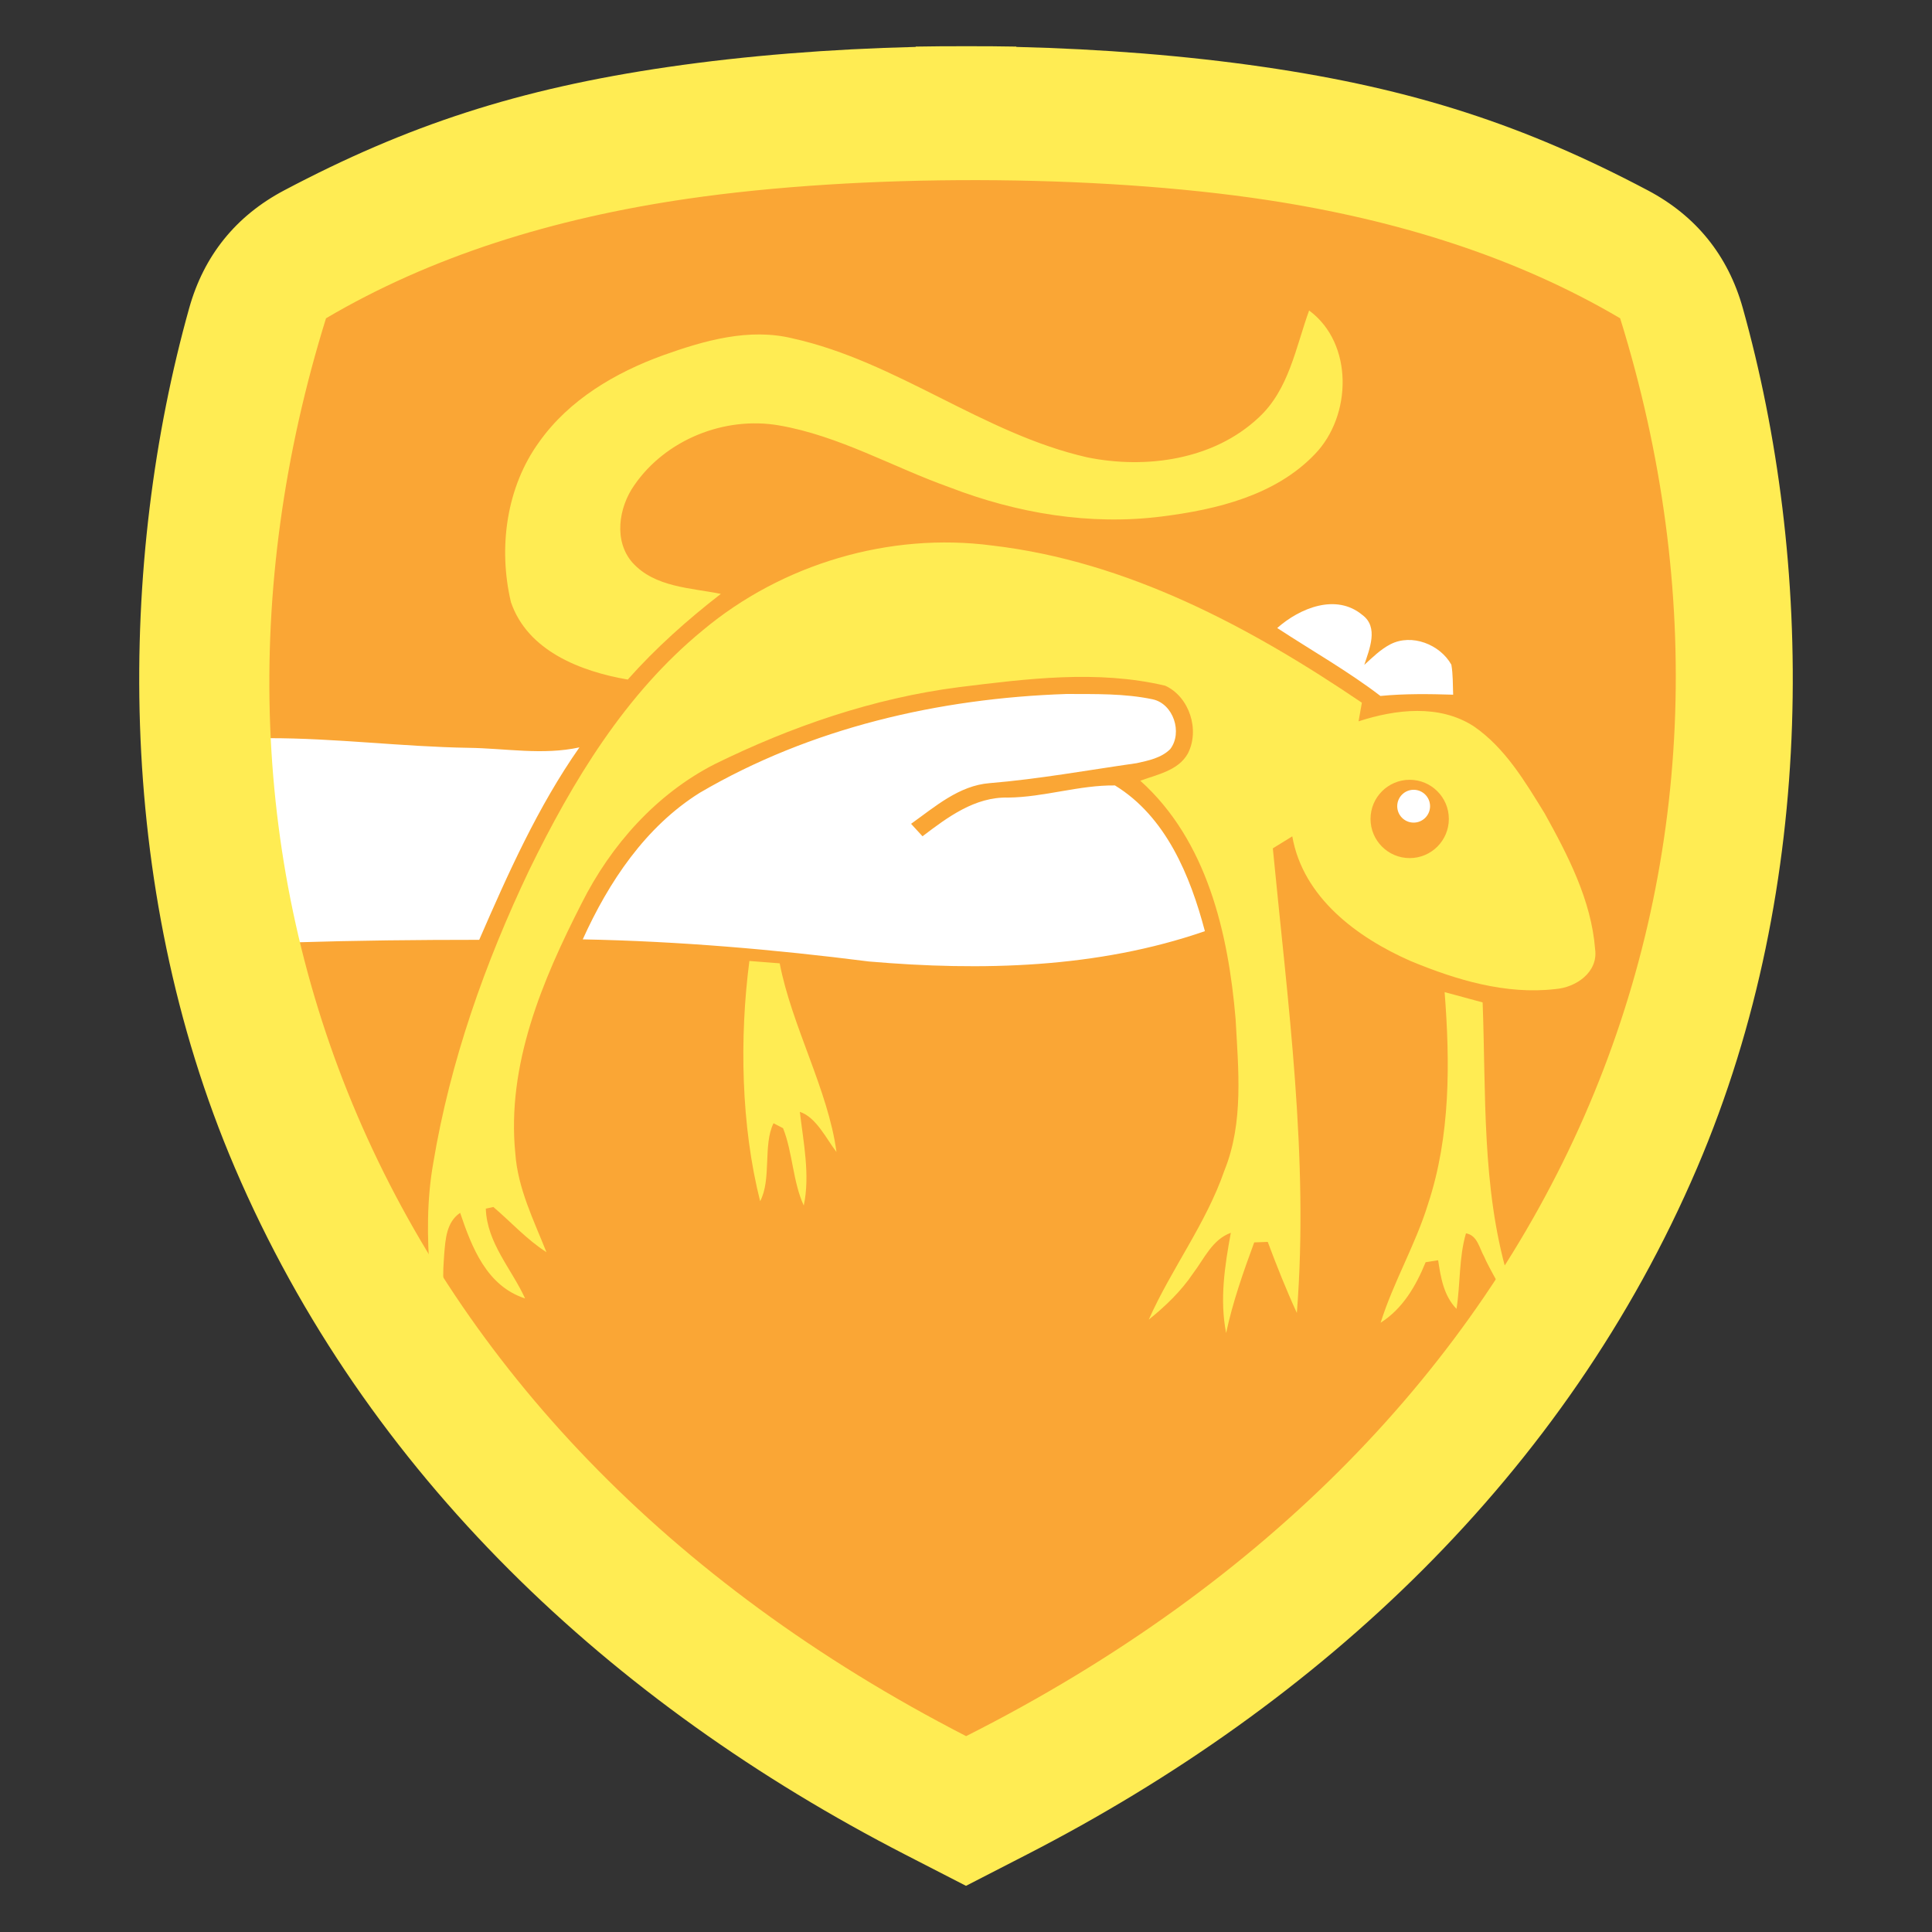 <?xml version="1.0" encoding="UTF-8"?>
<!DOCTYPE svg PUBLIC "-//W3C//DTD SVG 1.1//EN" "http://www.w3.org/Graphics/SVG/1.1/DTD/svg11.dtd">
<!-- Creator: CorelDRAW (Versión de evaluación) -->
<svg xmlns="http://www.w3.org/2000/svg" xml:space="preserve" width="6in" height="6in" version="1.1" style="shape-rendering:geometricPrecision; text-rendering:geometricPrecision; image-rendering:optimizeQuality; fill-rule:evenodd; clip-rule:evenodd"
viewBox="0 0 1952.59 1952.59"
 xmlns:xlink="http://www.w3.org/1999/xlink"
 xmlns:xodm="http://www.corel.com/coreldraw/odm/2003">
 <rect x="0" y="0" width="1952.59" height="1952.59" fill="#333333" stroke="none"/>
 <defs>
  <style type="text/css">
   <![CDATA[
    .fil0 {fill:none}
    .fil1 {fill:#FAA635}
    .fil4 {fill:#FFEC53}
    .fil2 {fill:white}
    .fil3 {fill:#FFEC53;fill-rule:nonzero}
   ]]>
  </style>
 </defs>
 <g id="Capa_x0020_1">
  <g id="_2217394829952">
   <rect class="fil0" x="-0" y="-0" width="1952.59" height="1952.59"/>
   <path class="fil1" d="M679.43 79.44c77.17,-11.23 161.25,-17.91 246.67,-19.98l0 -0.31c16.69,-0.3 33.4,-0.42 50.11,-0.37l0.17 0c16.71,-0.05 33.42,0.07 50.11,0.37l0 0.31c85.42,2.07 169.5,8.75 246.67,19.98 149.68,21.79 260.65,58.28 383.34,123.16 48.05,25.4 80.01,65.03 94.66,117.36 70.04,250.13 76.06,573.44 -45.52,857.58 -131.03,306.24 -375.6,534.47 -668.72,685.16l-10.43 5.36 0 0.02 -2.44 1.23 -47.32 24.32 -0.44 0.18 -0.44 -0.18 -47.31 -24.32 -2.44 -1.23 0 -0.02 -10.43 -5.36c-293.13,-150.68 -537.69,-378.91 -668.72,-685.16 -121.58,-284.14 -115.56,-607.45 -45.52,-857.58 14.66,-52.34 46.62,-91.96 94.66,-117.36 122.69,-64.87 233.66,-101.37 383.34,-123.16z"/>
   <path class="fil2" d="M707.27 801.2c111.89,-65.58 241.71,-95.51 370.56,-99.82 29.1,0.13 58.58,-0.64 87.16,5.39 20.94,4.5 30.44,33.66 17.73,50.29 -8.93,8.99 -22.09,11.63 -34.04,14.26 -49.52,7.07 -98.73,16.06 -148.57,20.17 -30.9,2.44 -55.18,23.89 -79.33,41.11 2.89,3.15 8.67,9.44 11.56,12.59 25.37,-19.27 52.99,-40.02 86.59,-39.12 36.35,-0.38 71.81,-12.72 107.91,-12.27 51.52,31.54 76.12,91.28 90.89,147.29 -108.68,37.58 -226.04,40.4 -339.53,30.64 -95.96,-12.2 -192.44,-20.49 -289.24,-22.35 26.27,-58.06 63.33,-113.82 118.31,-148.18zm-528.64 157.35c-15.56,-74.86 -24.01,-150.42 -26.37,-224.88 48.45,5.37 100.74,12.15 119.19,12.36 67.51,-0.07 134.63,8.67 202.14,9.76 37.32,0.51 75.02,7.64 112.02,-0.45 -42.07,60.06 -72.13,127.44 -101.29,194.5 -62.05,0 -124.1,0.64 -186.15,2.57 -34.52,1.64 -78.86,4.42 -119.54,6.15zm1250.08 -127.17c9.16,0 16.59,-7.43 16.59,-16.59 0,-9.16 -7.43,-16.59 -16.59,-16.59 -9.16,0 -16.59,7.43 -16.59,16.59 0,9.16 7.43,16.59 16.59,16.59zm-137.88 -196.67c22.8,-20.17 59.48,-35.33 86.07,-13.17 16.7,12.33 7.07,34.56 1.93,50.42 8.29,-7.51 16.32,-15.61 26.4,-20.81 21.58,-11.11 50.1,0.13 61.6,20.62 1.73,10.02 1.41,20.23 1.8,30.32 -24.47,-0.77 -49.07,-1.09 -73.48,1.28 -33.14,-25.31 -69.5,-45.86 -104.31,-68.66z"/>
   <path class="fil3" d="M1499.97 1270.03c-4.94,-8.67 -6.74,-21.52 -18.37,-23.57 -7.26,24.79 -5.53,51 -9.57,76.37 -12.91,-13.3 -15.93,-31.6 -18.56,-49.14 -3.15,0.51 -9.51,1.47 -12.65,1.99 -9.77,23.96 -23.12,46.95 -45.48,61.15 12.97,-41.3 35.26,-78.81 47.98,-120.18 22.67,-68.79 22.22,-142.47 16.7,-213.96l38.41 10.41c3.47,92.11 -0.96,186.08 24.99,275.56 1.81,8.18 2.04,23.4 1.51,25.15 -0.68,2.23 -22,-36.04 -24.96,-43.77zm-1065.43 17.92c-2.95,-37.51 -3.27,-75.41 3.34,-112.53 17.09,-102.84 52.22,-202.08 96.93,-295.98 43.81,-89.93 97.18,-178.24 175.42,-242.41 80.16,-67.12 188.84,-99.37 292.52,-85.69 136.82,15.93 261.23,82.67 373.64,158.85 -1.09,6.29 -2.25,12.52 -3.34,18.82 37.51,-12.2 81.64,-17.47 116.39,5.01 31.73,21.77 51.9,55.95 71.68,88.06 23.64,42.59 47.15,87.87 51,137.26 3.21,23.38 -19.46,38.67 -40.14,40.27 -50.29,5.85 -100.46,-9.31 -146.45,-28.39 -54.02,-23.77 -108.62,-64.17 -119.47,-125.96 -6.55,4.05 -13.17,8.09 -19.66,12.14 15.03,155.96 36.61,312.56 24.28,469.54 -10.79,-23.51 -20.36,-47.6 -29.42,-71.81l-13.68 0.51c-11.05,30.06 -21.71,60.25 -28.39,91.6 -6.61,-33.85 -1.41,-67.83 4.75,-101.29 -18.76,6.81 -26.79,26.01 -38.03,40.85 -12.14,18.05 -27.94,33.27 -44.9,46.89 22.86,-51.45 57.87,-96.93 76.37,-150.5 19.78,-48.75 14.13,-102.39 11.37,-153.58 -7.39,-86.71 -28.9,-180.05 -96.28,-240.55 17.15,-6.36 38.28,-10.15 48.04,-27.49 12.27,-23.77 1.67,-57.23 -22.8,-68.54 -68.79,-16.25 -140.03,-7 -209.2,1.54 -85.88,11.11 -168.74,39.63 -246.21,77.72 -59.03,30.19 -104.89,81.77 -134.44,140.6 -39.76,77.85 -75.92,163.41 -67.06,252.76 2.51,35.39 18.56,67.44 31.47,99.88 -19.91,-12.78 -35.78,-30.44 -53.63,-45.67l-7.65 1.67c1.09,34.56 25.95,60.76 39.7,90.76 -38.73,-12.53 -53.83,-51.51 -65.64,-86.52 -13.94,9.38 -14.84,26.79 -16.12,41.94 -1.16,18.43 -3.6,39.12 9.06,54.47 1.75,2.49 -16.83,-4.53 -23.45,-34.24zm990.17 -420.71c21.85,0 39.57,-17.72 39.57,-39.57 0,-21.85 -17.72,-39.57 -39.57,-39.57 -21.85,0 -39.57,17.72 -39.57,39.57 0,21.85 17.72,39.57 39.57,39.57zm-101.64 -553.44c45.16,33.33 43.23,106.62 5.78,145.23 -39.82,41.69 -99.3,56.01 -154.61,62.95 -72.58,9.25 -146.51,-3.21 -214.41,-29.42 -57.62,-20.49 -111.7,-52.16 -172.59,-62.63 -54.99,-9.51 -114.66,14.45 -146.32,60.64 -15.67,22.35 -20.94,56.33 -1.61,78.17 22.54,24.86 58.58,25.31 89.22,31.47 -33.72,26.14 -65.71,54.6 -94.1,86.59 -47.27,-8.16 -101.23,-28.78 -118.06,-78.3 -12.91,-54.54 -4.82,-116.07 28.71,-162.06 30.19,-42.52 76.95,-69.95 125.19,-87.42 41.56,-14.84 86.65,-27.81 130.84,-17.02 105.53,23.45 192.19,96.16 297.53,120.18 59.48,12.14 127.95,2.7 173.49,-40.21 30.57,-28.2 37.38,-70.79 50.94,-108.17zm-565.7 657.42c10.21,0.77 20.43,1.54 30.64,2.38 12.14,63.27 49.13,128.47 57.38,190.67 -10.02,-12.85 -20.45,-35.22 -37.02,-40.56 3.53,30.38 10.54,63.97 3.95,94.67 -11.06,-24.04 -11.21,-53.82 -20.91,-78.16 -2.38,-1.22 -7.19,-3.73 -9.63,-5.01 -10.79,21.52 -1.86,56.89 -13.55,78.79 -19.25,-76.14 -21.01,-164.93 -10.86,-242.78z"/>
   <path class="fil4" d="M675.53 67.65c78.18,-11.38 163.37,-18.14 249.91,-20.24l0 -0.32c16.9,-0.3 33.84,-0.43 50.77,-0.38l0.18 0c16.93,-0.05 33.86,0.07 50.77,0.38l0 0.32c86.54,2.1 171.73,8.86 249.91,20.24 151.64,22.07 264.07,59.05 388.38,124.78 48.68,25.74 81.06,65.88 95.91,118.9 70.97,253.42 77.06,580.98 -46.12,868.86 -132.76,310.27 -380.53,541.5 -677.52,694.17l-10.57 5.43 0 0.02 -2.47 1.25 -47.94 24.64 -0.44 0.19 -0.45 -0.19 -47.94 -24.64 -2.47 -1.25 0 -0.02 -10.57 -5.43c-296.99,-152.67 -544.76,-383.9 -677.52,-694.17 -123.17,-287.87 -117.08,-615.44 -46.12,-868.86 14.85,-53.02 47.23,-93.17 95.91,-118.9 124.31,-65.73 236.74,-102.7 388.38,-124.78zm19.39 133.21c-136.2,19.82 -259.29,58.28 -365.43,120.82 -170.92,549.74 39.61,1120.76 646.93,1432.96 613.64,-309.67 831.92,-883.22 661,-1432.96 -103.78,-61.15 -223.76,-99.27 -356.35,-119.47 -174.32,-26.55 -411.48,-26.77 -586.14,-1.35z"/>
  </g>
 </g>
</svg>
